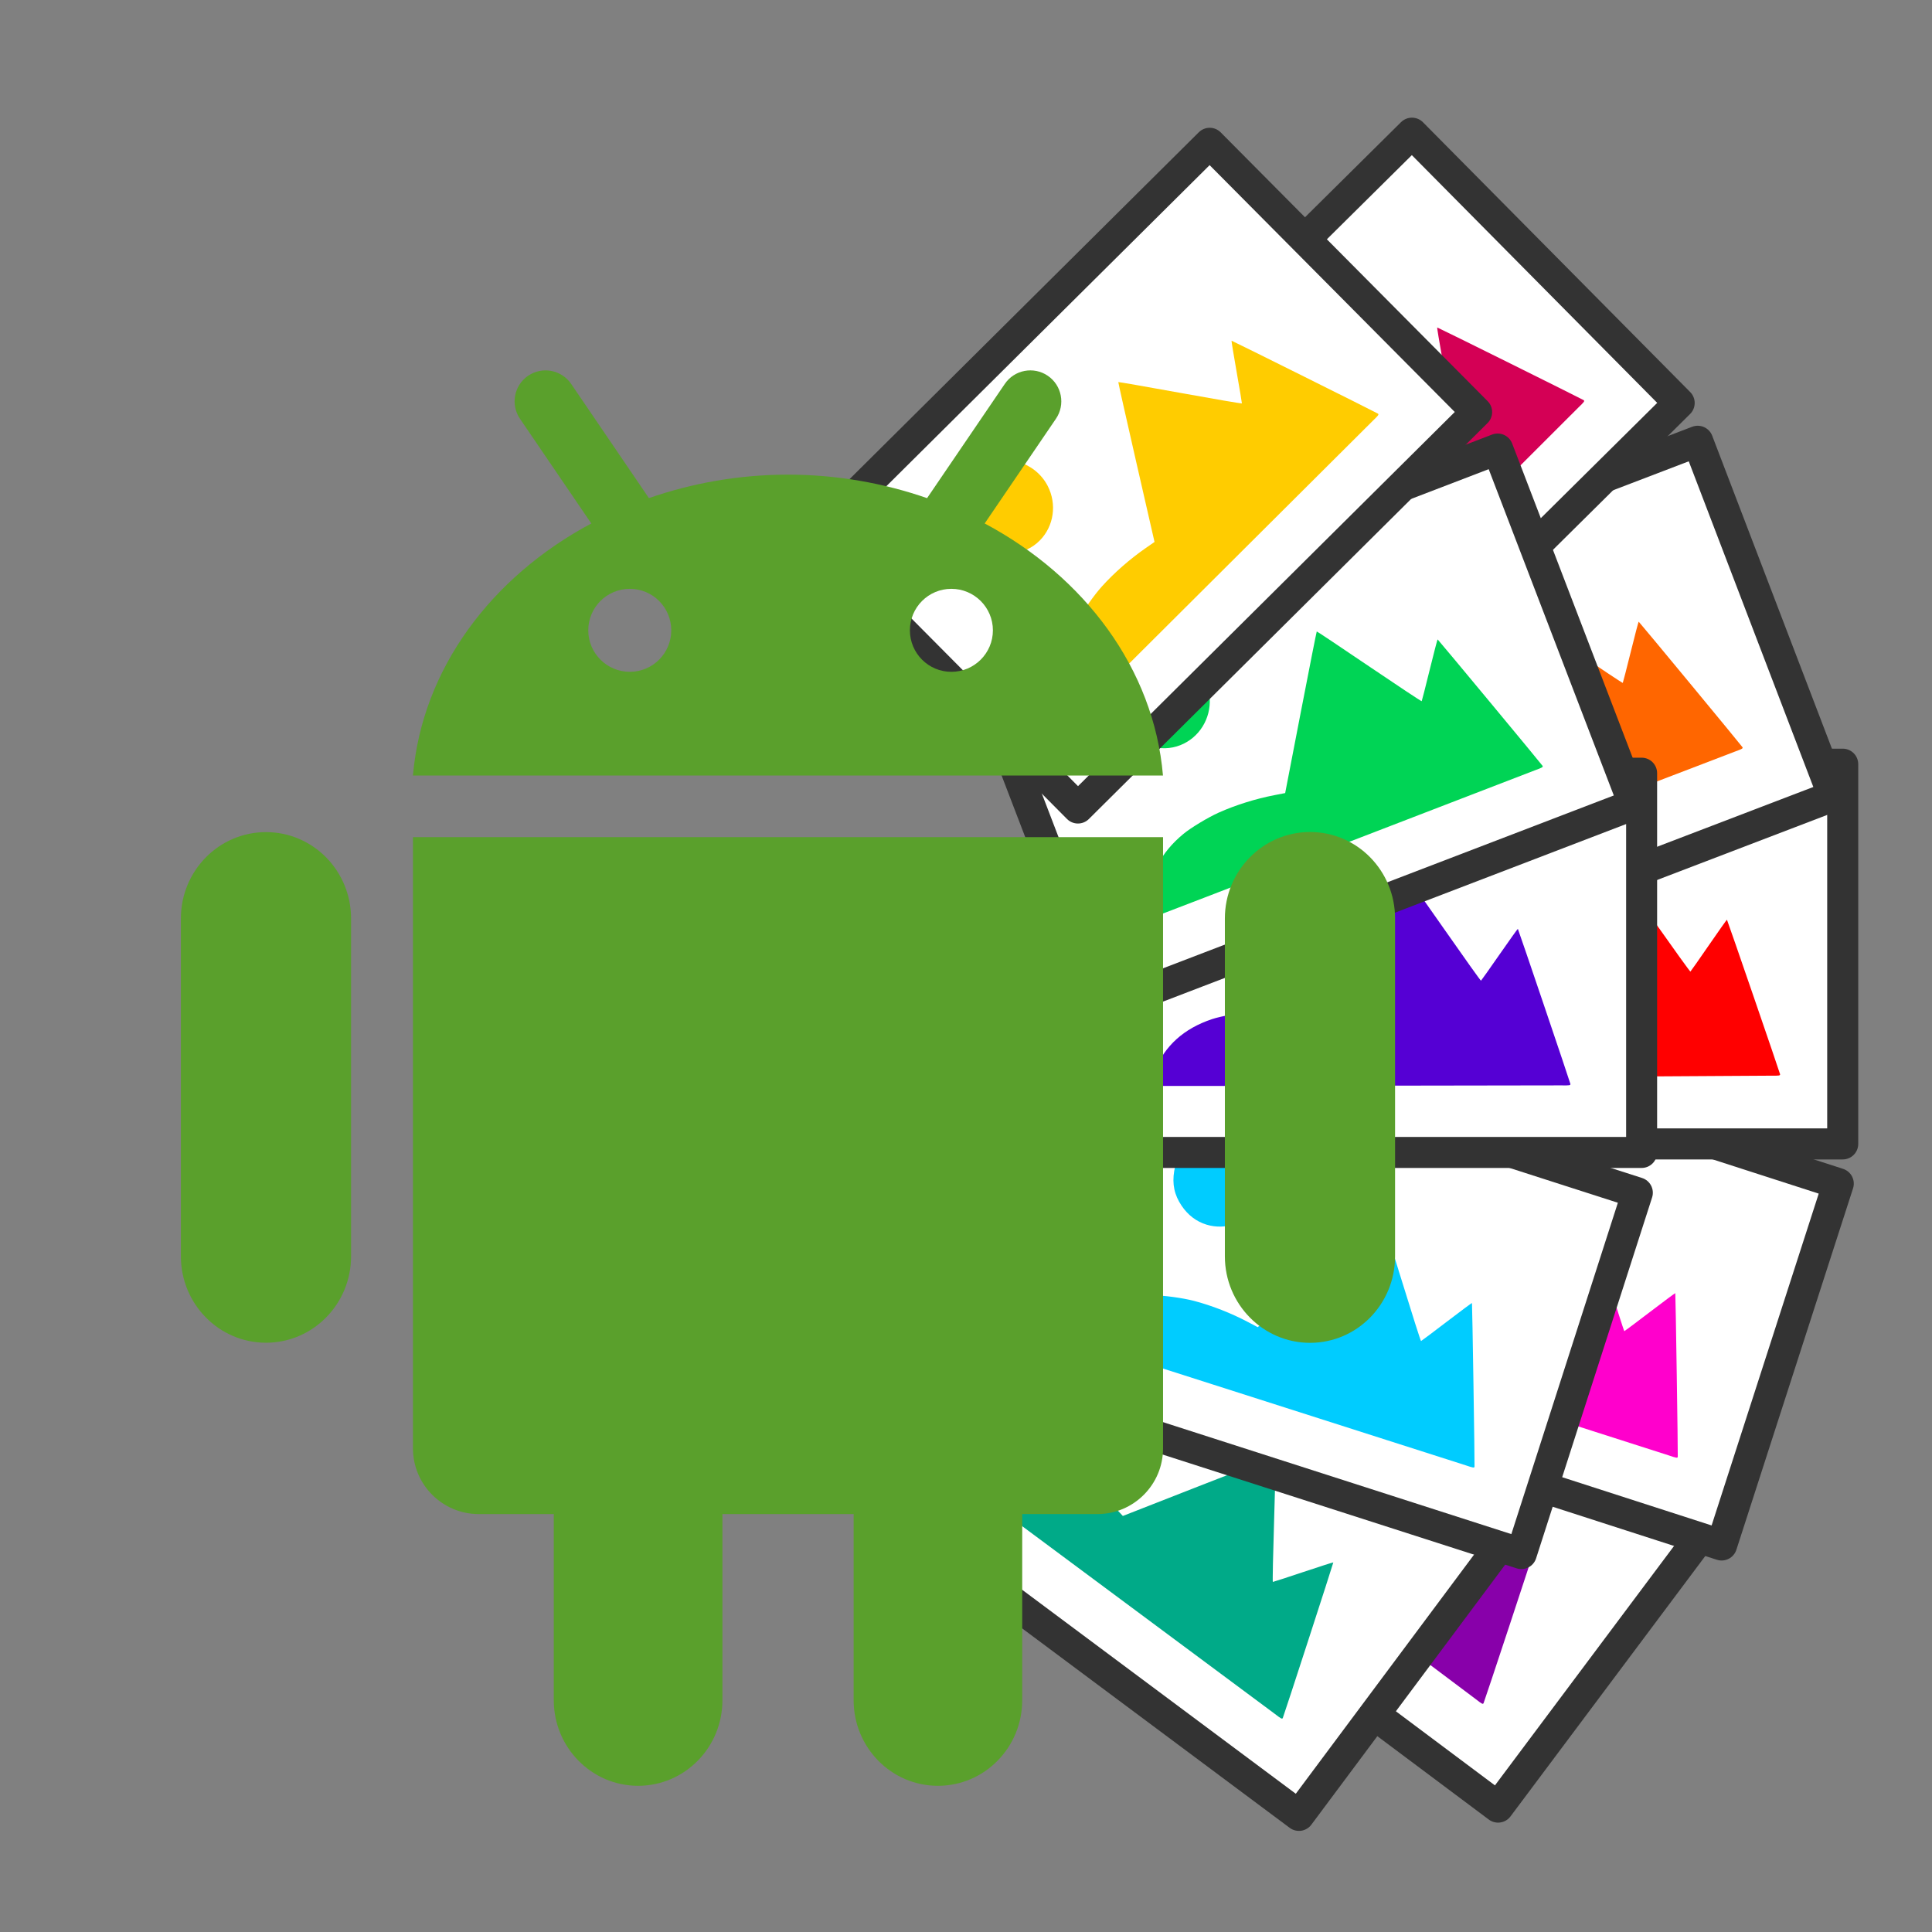 <?xml version="1.0" encoding="UTF-8" standalone="no"?>
<!-- Created with Inkscape (http://www.inkscape.org/) -->
<svg xmlns:dc="http://purl.org/dc/elements/1.1/" xmlns:cc="http://creativecommons.org/ns#" xmlns:rdf="http://www.w3.org/1999/02/22-rdf-syntax-ns#" xmlns:svg="http://www.w3.org/2000/svg" xmlns="http://www.w3.org/2000/svg" xmlns:sodipodi="http://sodipodi.sourceforge.net/DTD/sodipodi-0.dtd" xmlns:inkscape="http://www.inkscape.org/namespaces/inkscape" width="64" height="64" viewBox="0 0 33.867 33.867" id="svg1811" inkscape:version="0.92.3 (2405546, 2018-03-11)" sodipodi:docname="logo_android_redim_off.svg">
  <rect x="0" y="0" width="33.867" height="33.867" fill="#808080" stroke="none"/>
  <defs id="defs1805"></defs>
  <g inkscape:label="Calque 1" inkscape:groupmode="layer" id="layer1" transform="translate(-53.2,-105.612)">
    <g id="g2492" transform="matrix(0.841,0,0,0.841,8.442,22.133)">
      <rect y="99.224" x="53.2" height="40.254" width="40.254" id="rect1006-5" style="opacity:1;fill:none;fill-opacity:1;stroke:none;stroke-width:20.065;stroke-linecap:round;stroke-linejoin:round;stroke-miterlimit:4;stroke-dasharray:none;stroke-dashoffset:0;stroke-opacity:1"></rect>
      <g id="g1520" transform="translate(42.19,69.442)">
        <rect style="opacity:1;fill:#ffffff;fill-opacity:1;stroke:#333333;stroke-width:0.647;stroke-linecap:round;stroke-linejoin:round;stroke-miterlimit:4;stroke-dasharray:none;stroke-dashoffset:0;stroke-opacity:1" id="rect1407" width="11.741" height="7.915" x="62.519" y="20.814" transform="rotate(36.798)"></rect>
        <g style="fill:#8800aa;fill-opacity:1" transform="matrix(0.081,0.044,-0.044,0.081,71.129,53.725)" id="g1411" inkscape:label="Calque 1">
          <path inkscape:connector-curvature="0" id="path1409" d="m -220.128,261.647 c -0.719,-0.118 -21.664,-3.211 -46.546,-6.872 -24.881,-3.661 -45.268,-6.678 -45.303,-6.705 -0.114,-0.086 0.802,-2.067 1.538,-3.323 3.036,-5.185 7.876,-8.383 14.45,-9.547 2.135,-0.378 6.647,-0.507 9.244,-0.264 4.186,0.392 8.748,1.367 12.901,2.759 l 2.302,0.771 11.988,-14.087 c 6.594,-7.748 12.037,-14.088 12.097,-14.089 0.06,-0.001 2.943,5.7 6.407,12.67 3.464,6.97 6.359,12.647 6.435,12.616 0.075,-0.031 2.333,-2.387 5.017,-5.236 2.684,-2.849 4.911,-5.15 4.947,-5.113 0.085,0.085 6.564,35.998 6.564,36.384 9e-5,0.337 -0.202,0.34 -2.041,0.037 z m -66.634,-44.175 c -2.346,-0.324 -4.454,-1.444 -6.197,-3.291 -2.023,-2.144 -2.932,-4.465 -2.931,-7.487 9.3e-4,-3.02 1.046,-5.557 3.169,-7.691 2.005,-2.016 4.561,-3.09 7.341,-3.085 1.637,0.003 3.037,0.302 4.456,0.951 5.365,2.456 7.731,9.241 5.105,14.641 -2.026,4.168 -6.458,6.582 -10.943,5.962 z" style="fill:#8800aa;fill-opacity:1;stroke-width:0.163" sodipodi:nodetypes="csccccccscsccccccsccccccs"></path>
        </g>
        <rect y="36.697" x="51.958" height="7.915" width="11.741" id="rect1415" style="opacity:1;fill:#ffffff;fill-opacity:1;stroke:#333333;stroke-width:0.647;stroke-linecap:round;stroke-linejoin:round;stroke-miterlimit:4;stroke-dasharray:none;stroke-dashoffset:0;stroke-opacity:1" transform="rotate(17.89)"></rect>
        <g inkscape:label="Calque 1" id="g1419" transform="matrix(0.091,0.015,-0.015,0.091,69.771,39.648)" style="fill:#ff00cc;fill-opacity:1">
          <path sodipodi:nodetypes="csccccccscsccccccsccccccs" style="fill:#ff00cc;fill-opacity:1;stroke-width:0.163" d="m -220.128,261.647 c -0.719,-0.118 -21.664,-3.211 -46.546,-6.872 -24.881,-3.661 -45.268,-6.678 -45.303,-6.705 -0.114,-0.086 0.802,-2.067 1.538,-3.323 3.036,-5.185 7.876,-8.383 14.45,-9.547 2.135,-0.378 6.647,-0.507 9.244,-0.264 4.186,0.392 8.748,1.367 12.901,2.759 l 2.302,0.771 11.988,-14.087 c 6.594,-7.748 12.037,-14.088 12.097,-14.089 0.06,-0.001 2.943,5.7 6.407,12.67 3.464,6.97 6.359,12.647 6.435,12.616 0.075,-0.031 2.333,-2.387 5.017,-5.236 2.684,-2.849 4.911,-5.15 4.947,-5.113 0.085,0.085 6.564,35.998 6.564,36.384 9e-5,0.337 -0.202,0.34 -2.041,0.037 z m -66.634,-44.175 c -2.346,-0.324 -4.454,-1.444 -6.197,-3.291 -2.023,-2.144 -2.932,-4.465 -2.931,-7.487 9.3e-4,-3.02 1.046,-5.557 3.169,-7.691 2.005,-2.016 4.561,-3.09 7.341,-3.085 1.637,0.003 3.037,0.302 4.456,0.951 5.365,2.456 7.731,9.241 5.105,14.641 -2.026,4.168 -6.458,6.582 -10.943,5.962 z" id="path1417" inkscape:connector-curvature="0"></path>
        </g>
        <rect style="opacity:1;fill:#ffffff;fill-opacity:1;stroke:#333333;stroke-width:0.647;stroke-linecap:round;stroke-linejoin:round;stroke-miterlimit:4;stroke-dasharray:none;stroke-dashoffset:0;stroke-opacity:1" id="rect1423" width="11.741" height="7.915" x="37.698" y="45.748"></rect>
        <g style="fill:#ff0000;fill-opacity:1" transform="matrix(0.091,-0.014,0.014,0.091,64.316,25.349)" id="g1427" inkscape:label="Calque 1">
          <path inkscape:connector-curvature="0" id="path1425" d="m -220.128,261.647 c -0.719,-0.118 -21.664,-3.211 -46.546,-6.872 -24.881,-3.661 -45.268,-6.678 -45.303,-6.705 -0.114,-0.086 0.802,-2.067 1.538,-3.323 3.036,-5.185 7.876,-8.383 14.45,-9.547 2.135,-0.378 6.647,-0.507 9.244,-0.264 4.186,0.392 8.748,1.367 12.901,2.759 l 2.302,0.771 11.988,-14.087 c 6.594,-7.748 12.037,-14.088 12.097,-14.089 0.06,-0.001 2.943,5.7 6.407,12.67 3.464,6.97 6.359,12.647 6.435,12.616 0.075,-0.031 2.333,-2.387 5.017,-5.236 2.684,-2.849 4.911,-5.15 4.947,-5.113 0.085,0.085 6.564,35.998 6.564,36.384 9e-5,0.337 -0.202,0.34 -2.041,0.037 z m -66.634,-44.175 c -2.346,-0.324 -4.454,-1.444 -6.197,-3.291 -2.023,-2.144 -2.932,-4.465 -2.931,-7.487 9.3e-4,-3.02 1.046,-5.557 3.169,-7.691 2.005,-2.016 4.561,-3.09 7.341,-3.085 1.637,0.003 3.037,0.302 4.456,0.951 5.365,2.456 7.731,9.241 5.105,14.641 -2.026,4.168 -6.458,6.582 -10.943,5.962 z" style="fill:#ff0000;fill-opacity:1;stroke-width:0.163" sodipodi:nodetypes="csccccccscsccccccsccccccs"></path>
        </g>
        <rect y="53.026" x="17.671" height="7.915" width="11.741" id="rect1431" style="opacity:1;fill:#ffffff;fill-opacity:1;stroke:#333333;stroke-width:0.647;stroke-linecap:round;stroke-linejoin:round;stroke-miterlimit:4;stroke-dasharray:none;stroke-dashoffset:0;stroke-opacity:1" transform="rotate(-20.934)"></rect>
        <g inkscape:label="Calque 1" id="g1435" transform="matrix(0.08,-0.045,0.045,0.08,53.023,14.65)" style="fill:#ff6600;fill-opacity:1">
          <path sodipodi:nodetypes="csccccccscsccccccsccccccs" style="fill:#ff6600;fill-opacity:1;stroke-width:0.163" d="m -220.128,261.647 c -0.719,-0.118 -21.664,-3.211 -46.546,-6.872 -24.881,-3.661 -45.268,-6.678 -45.303,-6.705 -0.114,-0.086 0.802,-2.067 1.538,-3.323 3.036,-5.185 7.876,-8.383 14.45,-9.547 2.135,-0.378 6.647,-0.507 9.244,-0.264 4.186,0.392 8.748,1.367 12.901,2.759 l 2.302,0.771 11.988,-14.087 c 6.594,-7.748 12.037,-14.088 12.097,-14.089 0.06,-0.001 2.943,5.7 6.407,12.67 3.464,6.97 6.359,12.647 6.435,12.616 0.075,-0.031 2.333,-2.387 5.017,-5.236 2.684,-2.849 4.911,-5.15 4.947,-5.113 0.085,0.085 6.564,35.998 6.564,36.384 9e-5,0.337 -0.202,0.34 -2.041,0.037 z m -66.634,-44.175 c -2.346,-0.324 -4.454,-1.444 -6.197,-3.291 -2.023,-2.144 -2.932,-4.465 -2.931,-7.487 9.3e-4,-3.02 1.046,-5.557 3.169,-7.691 2.005,-2.016 4.561,-3.09 7.341,-3.085 1.637,0.003 3.037,0.302 4.456,0.951 5.365,2.456 7.731,9.241 5.105,14.641 -2.026,4.168 -6.458,6.582 -10.943,5.962 z" id="path1433" inkscape:connector-curvature="0"></path>
        </g>
        <rect style="opacity:1;fill:#ffffff;fill-opacity:1;stroke:#333333;stroke-width:0.647;stroke-linecap:round;stroke-linejoin:round;stroke-miterlimit:4;stroke-dasharray:none;stroke-dashoffset:0;stroke-opacity:1" id="rect1439" width="11.741" height="7.915" x="-5.933" y="51.631" transform="rotate(-44.726)"></rect>
        <g style="fill:#d40055;fill-opacity:1" transform="matrix(0.055,-0.074,0.074,0.055,36.675,7.633)" id="g1443" inkscape:label="Calque 1">
          <path inkscape:connector-curvature="0" id="path1441" d="m -220.128,261.647 c -0.719,-0.118 -21.664,-3.211 -46.546,-6.872 -24.881,-3.661 -45.268,-6.678 -45.303,-6.705 -0.114,-0.086 0.802,-2.067 1.538,-3.323 3.036,-5.185 7.876,-8.383 14.45,-9.547 2.135,-0.378 6.647,-0.507 9.244,-0.264 4.186,0.392 8.748,1.367 12.901,2.759 l 2.302,0.771 11.988,-14.087 c 6.594,-7.748 12.037,-14.088 12.097,-14.089 0.06,-0.001 2.943,5.7 6.407,12.67 3.464,6.97 6.359,12.647 6.435,12.616 0.075,-0.031 2.333,-2.387 5.017,-5.236 2.684,-2.849 4.911,-5.15 4.947,-5.113 0.085,0.085 6.564,35.998 6.564,36.384 9e-5,0.337 -0.202,0.34 -2.041,0.037 z m -66.634,-44.175 c -2.346,-0.324 -4.454,-1.444 -6.197,-3.291 -2.023,-2.144 -2.932,-4.465 -2.931,-7.487 9.3e-4,-3.02 1.046,-5.557 3.169,-7.691 2.005,-2.016 4.561,-3.09 7.341,-3.085 1.637,0.003 3.037,0.302 4.456,0.951 5.365,2.456 7.731,9.241 5.105,14.641 -2.026,4.168 -6.458,6.582 -10.943,5.962 z" style="fill:#d40055;fill-opacity:1;stroke-width:0.163" sodipodi:nodetypes="csccccccscsccccccsccccccs"></path>
        </g>
        <g id="g1305" transform="matrix(0.448,0,0,0.448,-9.927,25.78)">
          <g transform="matrix(0.165,0.123,-0.123,0.165,131.405,77.036)" id="g1262">
            <rect y="48.659" x="-173.543" height="85.659" width="127.058" id="rect1242" style="opacity:1;fill:#ffffff;fill-opacity:1;stroke:#333333;stroke-width:7;stroke-linecap:round;stroke-linejoin:round;stroke-miterlimit:4;stroke-dasharray:none;stroke-dashoffset:0;stroke-opacity:1"></rect>
            <g inkscape:label="Calque 1" id="g1246" transform="rotate(-8.487,-1102.438,-857.705)" style="fill:#00aa88;fill-opacity:1">
              <path sodipodi:nodetypes="csccccccscsccccccsccccccs" style="fill:#00aa88;fill-opacity:1;stroke-width:0.163" d="m -220.128,261.647 c -0.719,-0.118 -21.664,-3.211 -46.546,-6.872 -24.881,-3.661 -45.268,-6.678 -45.303,-6.705 -0.114,-0.086 0.802,-2.067 1.538,-3.323 3.036,-5.185 7.876,-8.383 14.45,-9.547 2.135,-0.378 6.647,-0.507 9.244,-0.264 4.186,0.392 8.748,1.367 12.901,2.759 l 2.302,0.771 11.988,-14.087 c 6.594,-7.748 12.037,-14.088 12.097,-14.089 0.06,-0.001 2.943,5.7 6.407,12.67 3.464,6.97 6.359,12.647 6.435,12.616 0.075,-0.031 2.333,-2.387 5.017,-5.236 2.684,-2.849 4.911,-5.15 4.947,-5.113 0.085,0.085 6.564,35.998 6.564,36.384 9e-5,0.337 -0.202,0.34 -2.041,0.037 z m -66.634,-44.175 c -2.346,-0.324 -4.454,-1.444 -6.197,-3.291 -2.023,-2.144 -2.932,-4.465 -2.931,-7.487 9.3e-4,-3.02 1.046,-5.557 3.169,-7.691 2.005,-2.016 4.561,-3.09 7.341,-3.085 1.637,0.003 3.037,0.302 4.456,0.951 5.365,2.456 7.731,9.241 5.105,14.641 -2.026,4.168 -6.458,6.582 -10.943,5.962 z" id="path1244" inkscape:connector-curvature="0"></path>
            </g>
          </g>
          <g transform="matrix(0.196,0.063,-0.063,0.196,132.942,80.547)" id="g1251">
            <rect style="opacity:1;fill:#ffffff;fill-opacity:1;stroke:#333333;stroke-width:7;stroke-linecap:round;stroke-linejoin:round;stroke-miterlimit:4;stroke-dasharray:none;stroke-dashoffset:0;stroke-opacity:1" id="rect1231" width="127.058" height="85.659" x="-197.063" y="-59.318"></rect>
            <g style="fill:#00ccff;fill-opacity:1" transform="rotate(-8.487,-1841.826,-753.2)" id="g1235" inkscape:label="Calque 1">
              <path inkscape:connector-curvature="0" id="path1233" d="m -220.128,261.647 c -0.719,-0.118 -21.664,-3.211 -46.546,-6.872 -24.881,-3.661 -45.268,-6.678 -45.303,-6.705 -0.114,-0.086 0.802,-2.067 1.538,-3.323 3.036,-5.185 7.876,-8.383 14.45,-9.547 2.135,-0.378 6.647,-0.507 9.244,-0.264 4.186,0.392 8.748,1.367 12.901,2.759 l 2.302,0.771 11.988,-14.087 c 6.594,-7.748 12.037,-14.088 12.097,-14.089 0.06,-0.001 2.943,5.7 6.407,12.67 3.464,6.97 6.359,12.647 6.435,12.616 0.075,-0.031 2.333,-2.387 5.017,-5.236 2.684,-2.849 4.911,-5.15 4.947,-5.113 0.085,0.085 6.564,35.998 6.564,36.384 9e-5,0.337 -0.202,0.34 -2.041,0.037 z m -66.634,-44.175 c -2.346,-0.324 -4.454,-1.444 -6.197,-3.291 -2.023,-2.144 -2.932,-4.465 -2.931,-7.487 9.3e-4,-3.02 1.046,-5.557 3.169,-7.691 2.005,-2.016 4.561,-3.09 7.341,-3.085 1.637,0.003 3.037,0.302 4.456,0.951 5.365,2.456 7.731,9.241 5.105,14.641 -2.026,4.168 -6.458,6.582 -10.943,5.962 z" style="fill:#00ccff;fill-opacity:1;stroke-width:0.163" sodipodi:nodetypes="csccccccscsccccccsccccccs"></path>
            </g>
          </g>
          <g transform="matrix(0.206,0,0,0.206,107.076,70.093)" id="g1229">
            <rect y="-121.859" x="-48.995" height="85.659" width="127.058" id="rect1185" style="opacity:1;fill:#ffffff;fill-opacity:1;stroke:#333333;stroke-width:7;stroke-linecap:round;stroke-linejoin:round;stroke-miterlimit:4;stroke-dasharray:none;stroke-dashoffset:0;stroke-opacity:1"></rect>
            <g inkscape:label="Calque 1" id="g1189" transform="rotate(-8.487,-2189.24,-1782.257)" style="fill:#5500d4;fill-opacity:1">
              <path sodipodi:nodetypes="csccccccscsccccccsccccccs" style="fill:#5500d4;fill-opacity:1;stroke-width:0.163" d="m -220.128,261.647 c -0.719,-0.118 -21.664,-3.211 -46.546,-6.872 -24.881,-3.661 -45.268,-6.678 -45.303,-6.705 -0.114,-0.086 0.802,-2.067 1.538,-3.323 3.036,-5.185 7.876,-8.383 14.45,-9.547 2.135,-0.378 6.647,-0.507 9.244,-0.264 4.186,0.392 8.748,1.367 12.901,2.759 l 2.302,0.771 11.988,-14.087 c 6.594,-7.748 12.037,-14.088 12.097,-14.089 0.06,-0.001 2.943,5.7 6.407,12.67 3.464,6.97 6.359,12.647 6.435,12.616 0.075,-0.031 2.333,-2.387 5.017,-5.236 2.684,-2.849 4.911,-5.15 4.947,-5.113 0.085,0.085 6.564,35.998 6.564,36.384 9e-5,0.337 -0.202,0.34 -2.041,0.037 z m -66.634,-44.175 c -2.346,-0.324 -4.454,-1.444 -6.197,-3.291 -2.023,-2.144 -2.932,-4.465 -2.931,-7.487 9.3e-4,-3.02 1.046,-5.557 3.169,-7.691 2.005,-2.016 4.561,-3.09 7.341,-3.085 1.637,0.003 3.037,0.302 4.456,0.951 5.365,2.456 7.731,9.241 5.105,14.641 -2.026,4.168 -6.458,6.582 -10.943,5.962 z" id="path1187" inkscape:connector-curvature="0"></path>
            </g>
          </g>
          <g transform="matrix(0.193,-0.074,0.074,0.193,100.845,42.284)" id="g1267">
            <rect style="opacity:1;fill:#ffffff;fill-opacity:1;stroke:#333333;stroke-width:7;stroke-linecap:round;stroke-linejoin:round;stroke-miterlimit:4;stroke-dasharray:none;stroke-dashoffset:0;stroke-opacity:1" id="rect1253" width="127.058" height="85.659" x="-35.097" y="-28.849"></rect>
            <g style="fill:#00d455;fill-opacity:1" transform="rotate(-8.487,-1555.522,-1829.407)" id="g1257" inkscape:label="Calque 1">
              <path inkscape:connector-curvature="0" id="path1255" d="m -220.128,261.647 c -0.719,-0.118 -21.664,-3.211 -46.546,-6.872 -24.881,-3.661 -45.268,-6.678 -45.303,-6.705 -0.114,-0.086 0.802,-2.067 1.538,-3.323 3.036,-5.185 7.876,-8.383 14.45,-9.547 2.135,-0.378 6.647,-0.507 9.244,-0.264 4.186,0.392 8.748,1.367 12.901,2.759 l 2.302,0.771 11.988,-14.087 c 6.594,-7.748 12.037,-14.088 12.097,-14.089 0.06,-0.001 2.943,5.7 6.407,12.67 3.464,6.97 6.359,12.647 6.435,12.616 0.075,-0.031 2.333,-2.387 5.017,-5.236 2.684,-2.849 4.911,-5.15 4.947,-5.113 0.085,0.085 6.564,35.998 6.564,36.384 9e-5,0.337 -0.202,0.34 -2.041,0.037 z m -66.634,-44.175 c -2.346,-0.324 -4.454,-1.444 -6.197,-3.291 -2.023,-2.144 -2.932,-4.465 -2.931,-7.487 9.3e-4,-3.02 1.046,-5.557 3.169,-7.691 2.005,-2.016 4.561,-3.09 7.341,-3.085 1.637,0.003 3.037,0.302 4.456,0.951 5.365,2.456 7.731,9.241 5.105,14.641 -2.026,4.168 -6.458,6.582 -10.943,5.962 z" style="fill:#00d455;fill-opacity:1;stroke-width:0.163" sodipodi:nodetypes="csccccccscsccccccsccccccs"></path>
            </g>
          </g>
          <g transform="matrix(0.146,-0.145,0.145,0.146,89.624,54.136)" id="g1283">
            <rect y="-86.579" x="50.964" height="85.659" width="127.058" id="rect1269" style="opacity:1;fill:#ffffff;fill-opacity:1;stroke:#333333;stroke-width:7;stroke-linecap:round;stroke-linejoin:round;stroke-miterlimit:4;stroke-dasharray:none;stroke-dashoffset:0;stroke-opacity:1"></rect>
            <g inkscape:label="Calque 1" id="g1273" transform="rotate(-8.487,-1901.521,-2438.213)" style="fill:#ffcc00;fill-opacity:1">
              <path sodipodi:nodetypes="csccccccscsccccccsccccccs" style="fill:#ffcc00;fill-opacity:1;stroke-width:0.163" d="m -220.128,261.647 c -0.719,-0.118 -21.664,-3.211 -46.546,-6.872 -24.881,-3.661 -45.268,-6.678 -45.303,-6.705 -0.114,-0.086 0.802,-2.067 1.538,-3.323 3.036,-5.185 7.876,-8.383 14.45,-9.547 2.135,-0.378 6.647,-0.507 9.244,-0.264 4.186,0.392 8.748,1.367 12.901,2.759 l 2.302,0.771 11.988,-14.087 c 6.594,-7.748 12.037,-14.088 12.097,-14.089 0.06,-0.001 2.943,5.7 6.407,12.67 3.464,6.97 6.359,12.647 6.435,12.616 0.075,-0.031 2.333,-2.387 5.017,-5.236 2.684,-2.849 4.911,-5.15 4.947,-5.113 0.085,0.085 6.564,35.998 6.564,36.384 9e-5,0.337 -0.202,0.34 -2.041,0.037 z m -66.634,-44.175 c -2.346,-0.324 -4.454,-1.444 -6.197,-3.291 -2.023,-2.144 -2.932,-4.465 -2.931,-7.487 9.3e-4,-3.02 1.046,-5.557 3.169,-7.691 2.005,-2.016 4.561,-3.09 7.341,-3.085 1.637,0.003 3.037,0.302 4.456,0.951 5.365,2.456 7.731,9.241 5.105,14.641 -2.026,4.168 -6.458,6.582 -10.943,5.962 z" id="path1271" inkscape:connector-curvature="0"></path>
            </g>
          </g>
        </g>
      </g>
      <g style="fill:#5aa02c" inkscape:label="Calque 1" id="g944-2" transform="matrix(2.115,0,0,2.115,-82.898,-202.28)">
        <g style="fill:#5aa02c;fill-opacity:1" id="g942-6" transform="matrix(0.038,0,0,0.038,66.141,146.223)">
          <path inkscape:connector-curvature="0" id="path934-1" d="M 22.069,119.75 C 9.871,119.75 0,129.782 0,142.165 v 87.588 c 0,12.375 9.871,22.423 22.069,22.423 12.198,0 22.069,-10.048 22.069,-22.423 v -87.588 c 0,-12.383 -9.879,-22.415 -22.069,-22.415 z" style="fill:#5aa02c;fill-opacity:1"></path>
          <path inkscape:connector-curvature="0" id="path936-8" d="m 60.189,121.05 v 158.51 c 0,9.422 7.648,17.054 17.054,17.054 h 19.469 v 48.272 c 0,12.255 9.799,22.198 21.869,22.198 12.07,0 21.869,-9.935 21.869,-22.198 v -48.272 h 34.027 v 48.272 c 0,12.255 9.767,22.198 21.869,22.198 12.07,0 21.853,-9.935 21.853,-22.198 v -48.272 h 19.485 c 9.406,0 17.038,-7.64 17.038,-17.054 V 121.05 H 60.192 Z" style="fill:#5aa02c;fill-opacity:1"></path>
          <path inkscape:connector-curvature="0" id="path938-7" d="m 292.84,119.72 c -12.182,0 -22.085,10.048 -22.085,22.431 v 87.62 c 0,12.383 9.903,22.431 22.085,22.431 12.198,0 22.053,-10.048 22.053,-22.431 v -87.628 c 0,-12.383 -9.855,-22.423 -22.053,-22.423 z" style="fill:#5aa02c;fill-opacity:1"></path>
          <path inkscape:connector-curvature="0" id="path940-9" d="m 208.46,39.703 18.482,-27.157 c 2.496,-3.659 1.549,-8.659 -2.119,-11.155 -3.667,-2.496 -8.667,-1.541 -11.147,2.127 l -20.15,29.613 c -11.179,-3.868 -23.305,-6.091 -36.082,-6.091 -12.76,0 -24.894,2.215 -36.065,6.083 l -20.16,-29.613 c -2.508,-3.66 -7.491,-4.607 -11.159,-2.119 -3.667,2.488 -4.606,7.495 -2.118,11.155 l 18.498,27.157 c -25.881,13.812 -43.857,37.655 -46.257,65.377 h 194.52 c -2.384,-27.727 -20.344,-51.57 -46.225,-65.374 z m -92.034,38.473 c -5.939,0 -10.77,-4.823 -10.77,-10.762 0,-5.939 4.815,-10.762 10.77,-10.762 5.939,0 10.754,4.823 10.754,10.762 0,5.939 -4.815,10.762 -10.754,10.762 z m 83.398,0 c -5.955,0 -10.754,-4.823 -10.754,-10.762 0,-5.939 4.799,-10.762 10.754,-10.762 5.939,0 10.77,4.823 10.77,10.762 0,5.939 -4.831,10.762 -10.77,10.762 z" style="fill:#5aa02c;fill-opacity:1"></path>
        </g>
      </g>
    </g>
  </g>
</svg>

